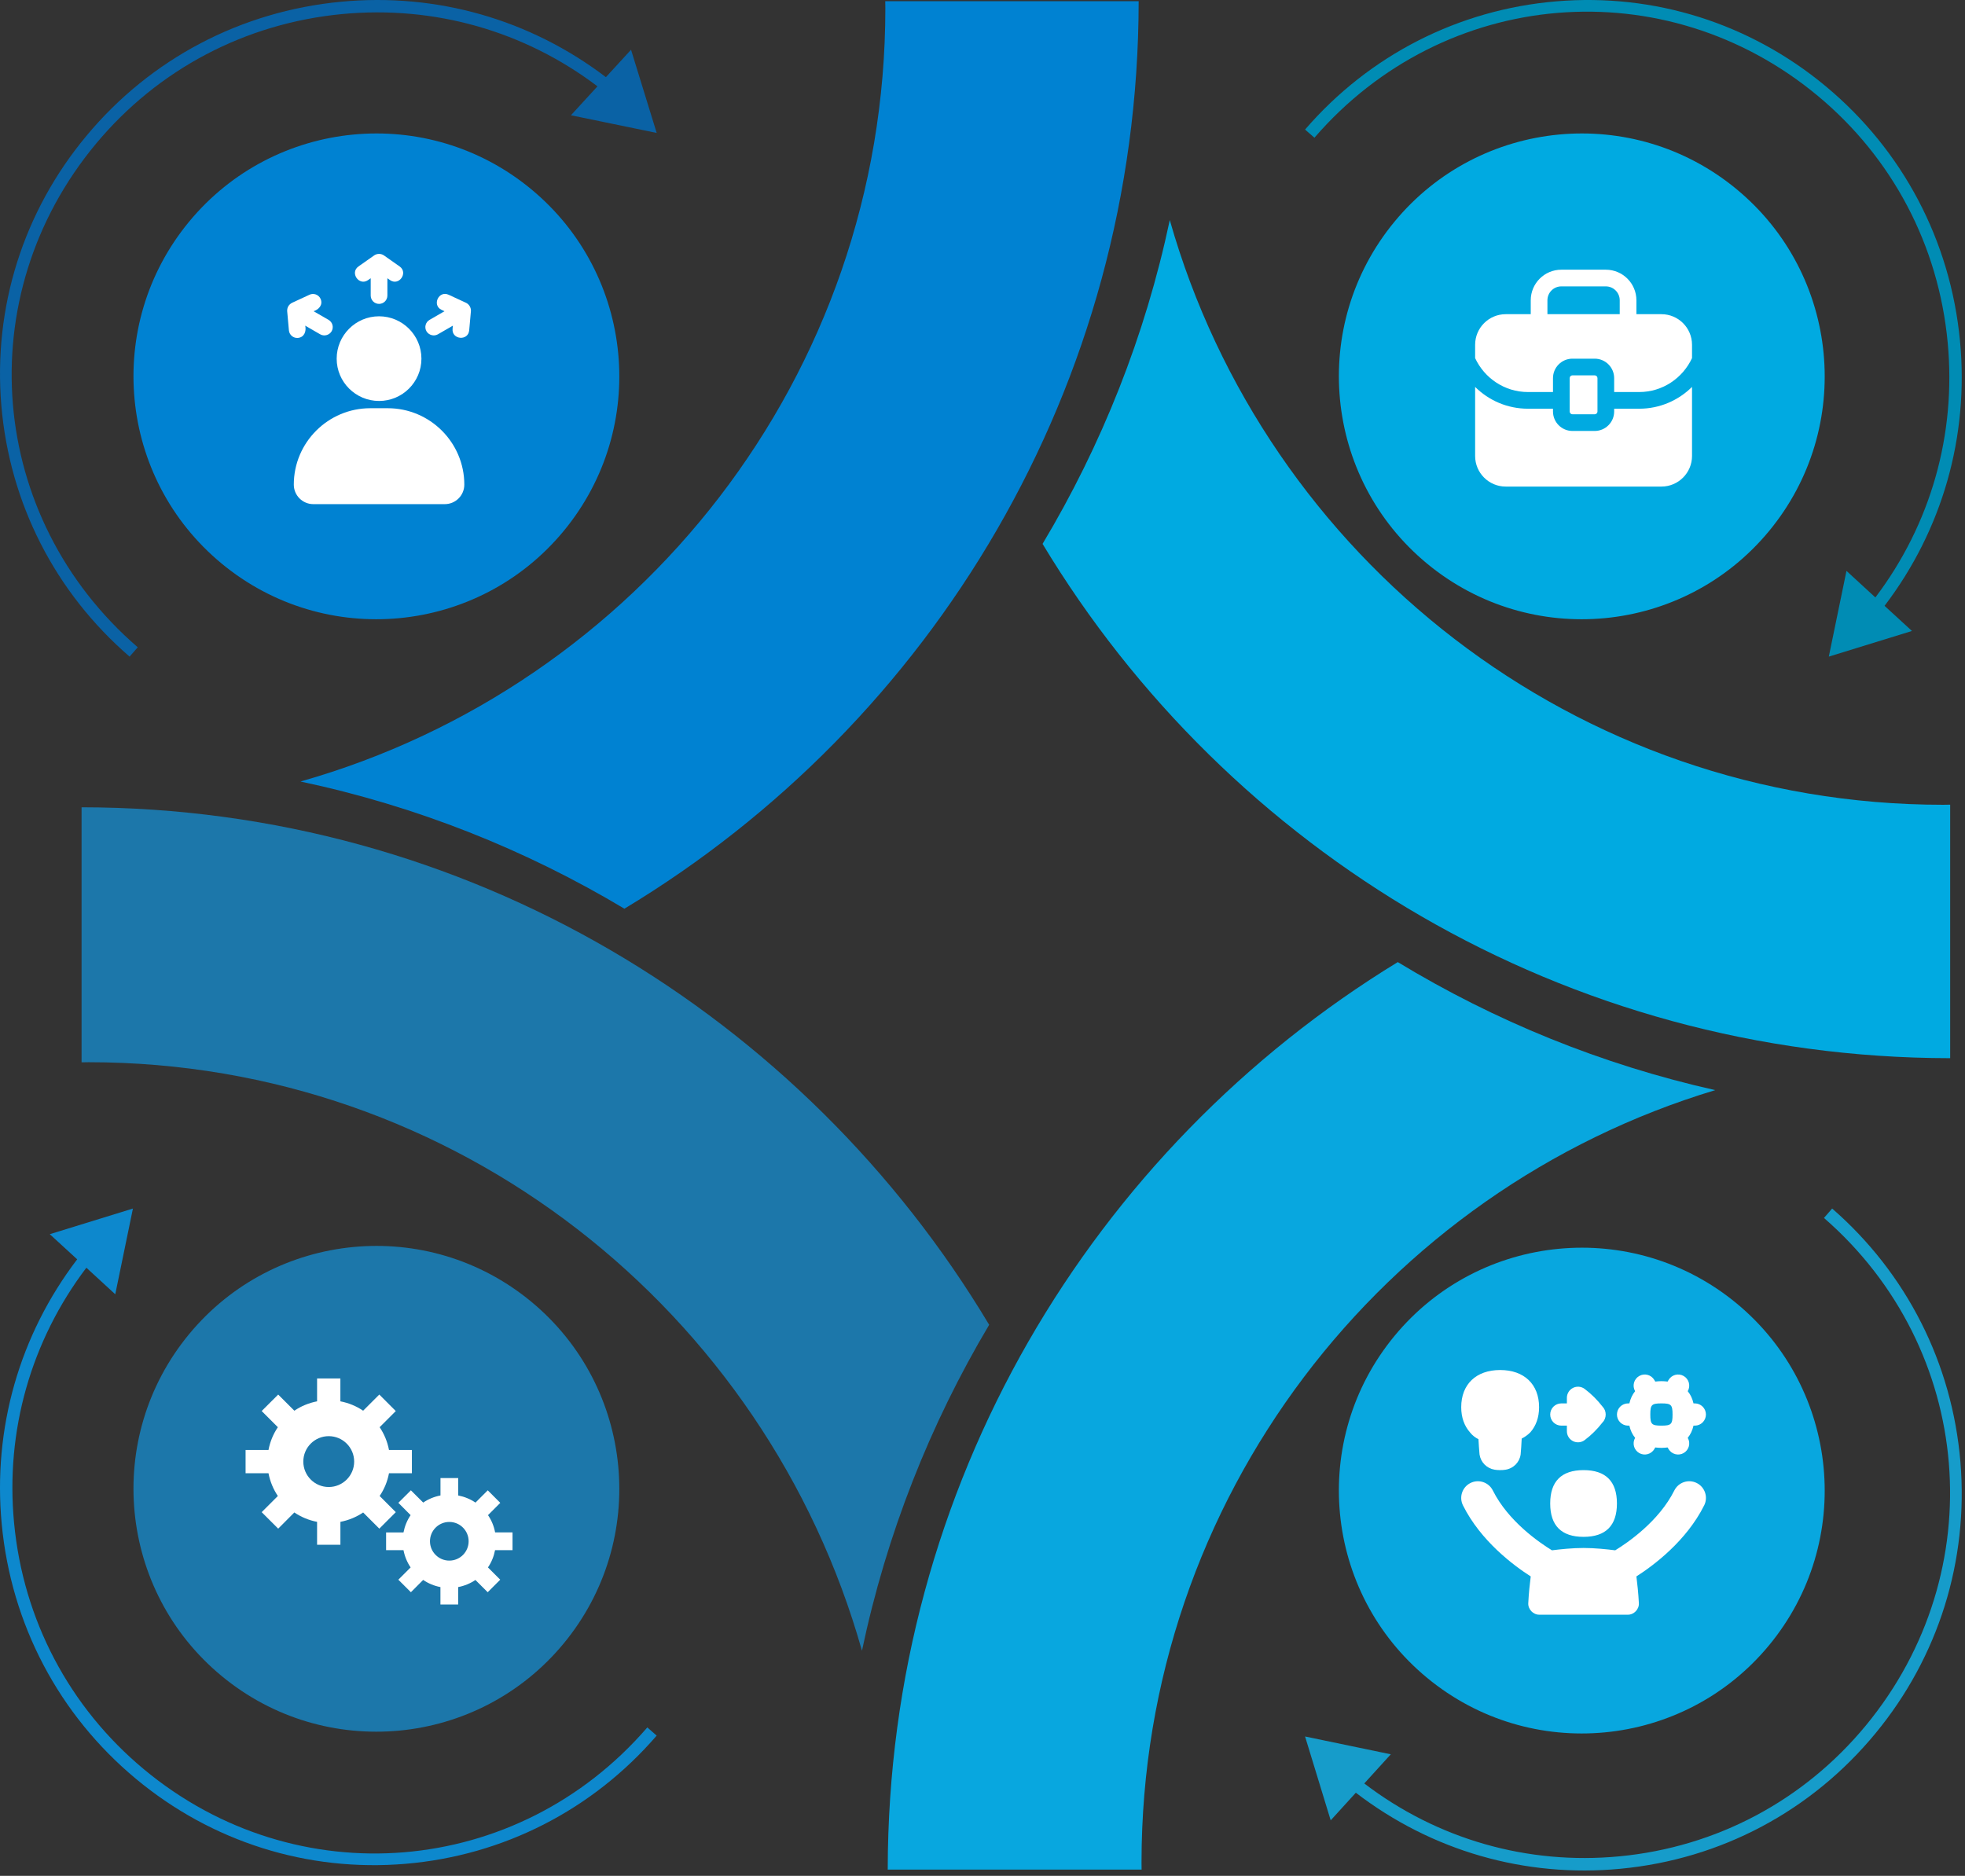 <svg xmlns="http://www.w3.org/2000/svg" width="265" height="253" viewBox="0 0 265 253" fill="none"><rect x="0" y="0" width="265" height="253" fill="#333333" stroke="none"/><path d="M262.05 108.543C212.476 108.543 170.679 75.204 157.757 29.68C154.442 45.339 148.564 60.042 140.6 73.355C165.623 114.887 211.065 142.681 263 142.72V108.528C262.685 108.535 262.368 108.54 262.05 108.543Z" fill="#00AAE1"></path><path opacity="0.85" d="M231.319 147.029C215.97 143.584 201.558 137.686 188.504 129.76C147.293 154.95 119.763 200.327 119.719 252.16H153.956C153.949 251.841 153.946 251.521 153.946 251.202C153.946 202.045 186.554 160.508 231.319 147.029Z" fill="#00BBFC"></path><path opacity="0.65" d="M133.4 178.681C108.379 136.888 62.941 108.92 11 108.88V143.28C11.318 143.273 11.636 143.268 11.954 143.265C61.539 143.265 103.337 176.826 116.244 222.64C119.559 206.881 125.432 192.074 133.4 178.681Z" fill="#109BE9"></path><path d="M40.522 105.405C56.184 108.72 70.895 114.592 84.207 122.56C125.73 97.54 153.522 52.104 153.561 0.16H119.384C119.391 0.478 119.396 0.796 119.399 1.114C119.399 50.697 86.05 92.504 40.522 105.405Z" fill="#0082D2"></path><path d="M71.622 25.505C85.573 37.025 87.539 57.676 76.015 71.622C64.491 85.572 43.844 87.539 29.898 76.015C15.948 64.491 13.981 43.844 25.505 29.894C37.029 15.948 57.676 13.981 71.622 25.505Z" fill="#0082D2"></path><path d="M88.56 17.929L85.102 6.71L81.712 10.406C71.49 2.627 58.894 -0.99 46.005 0.233C32.492 1.511 20.286 7.939 11.643 18.337C3.138 28.558 -0.929 41.458 0.179 54.667C1.292 67.852 7.432 79.891 17.476 88.56L18.579 87.302C-1.696 69.798 -4.175 39.969 12.934 19.398C21.296 9.349 33.096 3.133 46.168 1.894C58.577 0.72 70.714 4.179 80.574 11.644L76.997 15.546L88.56 17.929Z" fill="#0A62A5"></path><path d="M45.404 48.375C45.404 51.525 47.969 54.079 51.119 54.079C54.269 54.079 56.834 51.525 56.834 48.375C56.834 45.225 54.269 42.66 51.119 42.66C47.969 42.66 45.404 45.225 45.404 48.375Z" fill="white"></path><path d="M39.622 65.363C39.622 66.814 40.803 67.995 42.254 67.995H59.984C61.436 67.995 62.617 66.814 62.617 65.363C62.617 59.681 57.982 55.058 52.3 55.058H49.938C44.246 55.058 39.622 59.681 39.622 65.363Z" fill="white"></path><path d="M51.118 40.987C51.74 40.987 52.244 40.483 52.244 39.861V37.528L52.597 37.777C53.802 38.621 55.094 36.788 53.893 35.937C53.893 35.937 51.766 34.44 51.766 34.44C51.383 34.18 50.853 34.18 50.47 34.44C50.47 34.44 48.343 35.937 48.343 35.937C47.145 36.787 48.432 38.622 49.639 37.776C49.639 37.776 49.993 37.528 49.993 37.528V39.861C49.993 40.483 50.497 40.987 51.118 40.987Z" fill="white"></path><path d="M57.514 44.679C57.824 45.205 58.522 45.396 59.051 45.092L61.072 43.925L61.033 44.355C60.907 45.818 63.134 46.026 63.275 44.557C63.275 44.557 63.508 41.967 63.508 41.967C63.54 41.505 63.276 41.047 62.86 40.845L60.5 39.752C59.163 39.137 58.221 41.17 59.554 41.794C59.554 41.794 59.946 41.976 59.946 41.976L57.926 43.142C57.388 43.453 57.203 44.141 57.514 44.679Z" fill="white"></path><path d="M43.23 40.299C42.969 39.736 42.298 39.488 41.736 39.752L39.377 40.845C39.176 40.951 38.996 41.107 38.881 41.308C38.765 41.508 38.72 41.741 38.729 41.967L38.962 44.557C39.015 45.178 39.573 45.635 40.183 45.577C41.041 45.491 41.329 44.682 41.164 43.925C41.164 43.925 43.185 45.092 43.185 45.092C43.715 45.396 44.414 45.205 44.723 44.679C45.033 44.141 44.849 43.453 44.311 43.142L42.291 41.976C43.027 41.739 43.586 41.084 43.23 40.299Z" fill="white"></path><path d="M234.182 25.506C248.133 37.025 250.1 57.678 238.576 71.624C227.051 85.575 206.405 87.537 192.454 76.017C178.509 64.492 176.542 43.845 188.066 29.894C199.585 15.948 220.237 13.981 234.182 25.506Z" fill="#00AAE1"></path><path d="M224.061 42.375H220.686V40.5C220.686 38.224 218.836 36.375 216.561 36.375H210.561C208.285 36.375 206.436 38.224 206.436 40.5V42.375H203.061C200.785 42.375 198.936 44.224 198.936 46.5V48.301C200.19 50.992 202.902 52.875 206.061 52.875H209.436V51C209.436 49.553 210.613 48.375 212.061 48.375H215.061C216.508 48.375 217.686 49.553 217.686 51V52.875H221.061C224.22 52.875 226.932 50.994 228.186 48.301V46.5C228.186 44.224 226.336 42.375 224.061 42.375ZM208.686 40.5C208.686 39.467 209.527 38.625 210.561 38.625H216.561C217.594 38.625 218.436 39.467 218.436 40.5V42.375H208.686V40.5ZM212.061 55.875C211.854 55.875 211.686 55.707 211.686 55.5V51C211.686 50.793 211.854 50.625 212.061 50.625H215.061C215.268 50.625 215.436 50.793 215.436 51V55.5C215.436 55.707 215.268 55.875 215.061 55.875H212.061ZM221.061 55.125C223.837 55.125 226.354 54 228.186 52.185V61.5C228.186 63.776 226.336 65.625 224.061 65.625H203.061C200.785 65.625 198.936 63.776 198.936 61.5V52.185C200.767 54.002 203.284 55.125 206.061 55.125H209.436V55.5C209.436 56.947 210.613 58.125 212.061 58.125H215.061C216.508 58.125 217.686 56.947 217.686 55.5V55.125H221.061Z" fill="white"></path><path d="M246.633 88.56L257.847 85.101L254.151 81.712C261.935 71.495 265.547 58.892 264.328 46.008C263.05 32.49 256.618 20.284 246.225 11.64C236.004 3.139 223.1 -0.933 209.891 0.18C196.707 1.289 184.673 7.429 176 17.473L177.263 18.577C194.766 -1.695 224.589 -4.174 245.159 12.936C255.213 21.298 261.429 33.099 262.662 46.166C263.842 58.581 260.377 70.718 252.913 80.579L249.016 76.997L246.633 88.56Z" fill="#008CB4"></path><path opacity="0.85" d="M234.187 175.783C248.133 187.308 250.1 207.955 238.575 221.906C227.055 235.852 206.403 237.819 192.457 226.295C178.506 214.775 176.544 194.128 188.064 180.177C199.588 166.226 220.236 164.264 234.187 175.783Z" fill="#00BBFC"></path><path d="M219.56 192.28H219.736C219.887 192.934 220.145 193.483 220.514 193.923V193.926C220.097 194.643 220.343 195.561 221.06 195.975C221.765 196.386 222.692 196.15 223.109 195.427L223.228 195.223C223.495 195.253 223.765 195.279 224.062 195.279C224.359 195.279 224.629 195.252 224.896 195.223L225.011 195.424C225.427 196.149 226.354 196.386 227.059 195.976C227.777 195.564 228.025 194.646 227.611 193.929L227.608 193.923C227.975 193.483 228.235 192.934 228.386 192.28H228.562C229.39 192.28 230.062 191.608 230.062 190.78C230.062 189.952 229.39 189.28 228.562 189.28H228.386C228.235 188.626 227.977 188.077 227.608 187.638L227.611 187.632C228.023 186.913 227.777 185.997 227.059 185.584C226.342 185.172 225.425 185.419 225.011 186.136L224.896 186.337C224.629 186.307 224.359 186.282 224.062 186.282C223.765 186.282 223.495 186.309 223.228 186.337L223.109 186.133C222.694 185.415 221.777 185.169 221.06 185.586C220.343 186 220.097 186.918 220.513 187.635V187.638C220.147 188.077 219.889 188.626 219.737 189.28H219.562C218.734 189.28 218.062 189.952 218.062 190.78C218.062 191.608 218.732 192.28 219.56 192.28ZM224.06 189.28C225.377 189.28 225.56 189.463 225.56 190.78C225.56 192.097 225.377 192.28 224.06 192.28C222.743 192.28 222.56 192.097 222.56 190.78C222.56 189.463 222.743 189.28 224.06 189.28ZM209.06 190.78C209.06 189.952 209.732 189.28 210.56 189.28H211.31V188.53C211.31 187.962 211.631 187.443 212.14 187.188C212.647 186.933 213.254 186.99 213.71 187.33C214.621 188.013 215.423 188.821 216.121 189.72C216.685 190.293 216.685 191.268 216.121 191.841C215.423 192.739 214.621 193.548 213.71 194.23C213.254 194.572 212.647 194.626 212.14 194.373C211.631 194.119 211.31 193.599 211.31 193.03V192.28H210.56C209.732 192.28 209.06 191.608 209.06 190.78ZM209.06 202.78C209.06 199.794 210.574 198.28 213.56 198.28C216.547 198.28 218.06 199.794 218.06 202.78C218.06 205.767 216.547 207.28 213.56 207.28C210.574 207.28 209.06 205.767 209.06 202.78ZM198.239 193.183C197.486 192.328 197.06 191.188 197.06 189.795C197.06 186.702 199.072 184.779 202.31 184.779C205.549 184.779 207.56 186.7 207.56 189.795C207.56 191.19 207.134 192.328 206.381 193.183C206.003 193.561 205.616 193.825 205.217 194.023C205.178 194.904 205.126 195.55 205.073 196.173C204.92 197.229 204.104 198.054 203.042 198.223C202.616 198.3 201.979 198.298 201.554 198.219C200.503 198.046 199.688 197.223 199.531 196.168C199.481 195.537 199.414 194.745 199.384 194.104C198.971 193.905 198.584 193.621 198.238 193.185L198.239 193.183ZM229.823 203.037C227.416 207.852 223 211.137 220.685 212.617C220.814 213.624 220.949 214.881 221.017 216.204C221.077 217.036 220.354 217.798 219.518 217.78H207.602C206.768 217.798 206.044 217.036 206.104 216.204C206.171 214.881 206.306 213.624 206.435 212.617C204.121 211.137 199.705 207.852 197.297 203.037C196.742 201.925 197.192 200.574 198.304 200.017C199.415 199.464 200.765 199.912 201.323 201.024C203.407 205.191 207.613 208.066 209.296 209.095C210.413 208.953 212.066 208.78 213.562 208.78C215.057 208.78 216.709 208.953 217.828 209.095C219.512 208.065 223.717 205.188 225.8 201.024C226.358 199.912 227.71 199.465 228.82 200.017C229.931 200.574 230.381 201.924 229.826 203.037H229.823Z" fill="white"></path><path d="M176 234.205L179.458 245.515L182.848 241.79C193.07 249.632 205.667 253.278 218.55 252.045C232.068 250.757 244.274 244.277 252.917 233.794C261.422 223.494 265.489 210.485 264.381 197.168C263.268 183.877 257.128 171.739 247.084 163L245.981 164.268C266.256 181.915 268.735 211.986 251.626 232.724C243.264 242.855 231.464 249.127 218.392 250.37C205.983 251.554 193.846 248.067 183.986 240.541L187.563 236.608L176 234.205Z" fill="#169CCA"></path><path opacity="0.65" d="M71.622 175.543C85.573 187.068 87.539 207.715 76.015 221.666C64.491 235.612 43.844 237.579 29.898 226.054C15.948 214.535 13.981 193.888 25.505 179.936C37.029 165.985 57.676 164.024 71.622 175.543Z" fill="#109BE9"></path><path d="M17.927 163L6.713 166.459L10.409 169.848C2.625 180.065 -0.987 192.668 0.232 205.552C1.51 219.07 7.942 231.276 18.335 239.92C28.556 248.421 41.46 252.493 54.669 251.38C67.853 250.271 79.887 244.131 88.56 234.087L87.297 232.983C69.794 253.255 39.971 255.734 19.401 238.624C9.347 230.262 3.131 218.461 1.898 205.394C0.718 192.979 4.183 180.842 11.647 170.981L15.544 174.563L17.927 163Z" fill="#0D88CD"></path><g clip-path="url(#clip0_77_165)"><path d="M51.199 201.769C51.815 200.861 52.249 199.819 52.459 198.703H55.548V198.701V195.56H52.459C52.245 194.437 51.813 193.4 51.198 192.492L53.375 190.313L51.152 188.088L48.972 190.267C48.066 189.649 47.024 189.218 45.904 189.002V185.916H42.762V189.002C41.642 189.221 40.602 189.649 39.697 190.267L37.517 188.088L35.29 190.31L37.471 192.492C36.856 193.399 36.423 194.435 36.209 195.56H33.119V198.703H36.209C36.426 199.818 36.857 200.861 37.471 201.769L35.29 203.95L37.517 206.172L39.694 203.99C40.602 204.605 41.642 205.042 42.762 205.257V208.346H45.907V205.257C47.024 205.041 48.067 204.605 48.974 203.993L51.155 206.172L53.378 203.95L51.199 201.769ZM44.332 200.558C42.441 200.558 40.905 199.02 40.905 197.127C40.905 195.233 42.441 193.699 44.332 193.699C46.225 193.699 47.763 195.233 47.763 197.127C47.763 199.02 46.225 200.558 44.332 200.558Z" fill="white"></path><path d="M69.119 209.071V206.681H66.772C66.613 205.829 66.284 205.041 65.812 204.351L67.468 202.695L65.777 201.004L64.123 202.66C63.433 202.19 62.639 201.863 61.793 201.697V199.349H59.403V201.696C58.55 201.863 57.761 202.189 57.074 202.658L55.412 201.003L53.721 202.692L55.377 204.351C54.907 205.041 54.58 205.835 54.414 206.683H52.069V209.073H54.414C54.578 209.921 54.907 210.716 55.377 211.403L53.721 213.059L55.412 214.748L57.068 213.089C57.755 213.562 58.549 213.89 59.397 214.055V216.404H61.787V214.055C62.637 213.893 63.427 213.562 64.116 213.096L65.771 214.748L67.461 213.059L65.805 211.403C66.278 210.716 66.602 209.916 66.764 209.073L69.119 209.071ZM60.593 210.484C59.156 210.484 57.986 209.315 57.986 207.875C57.986 206.436 59.156 205.269 60.593 205.269C62.033 205.269 63.2 206.436 63.2 207.875C63.2 209.316 62.033 210.484 60.593 210.484Z" fill="white"></path></g><defs><clipPath id="clip0_77_165"><rect width="36" height="36" fill="white" transform="translate(33.119 183.16)"></rect></clipPath></defs></svg>